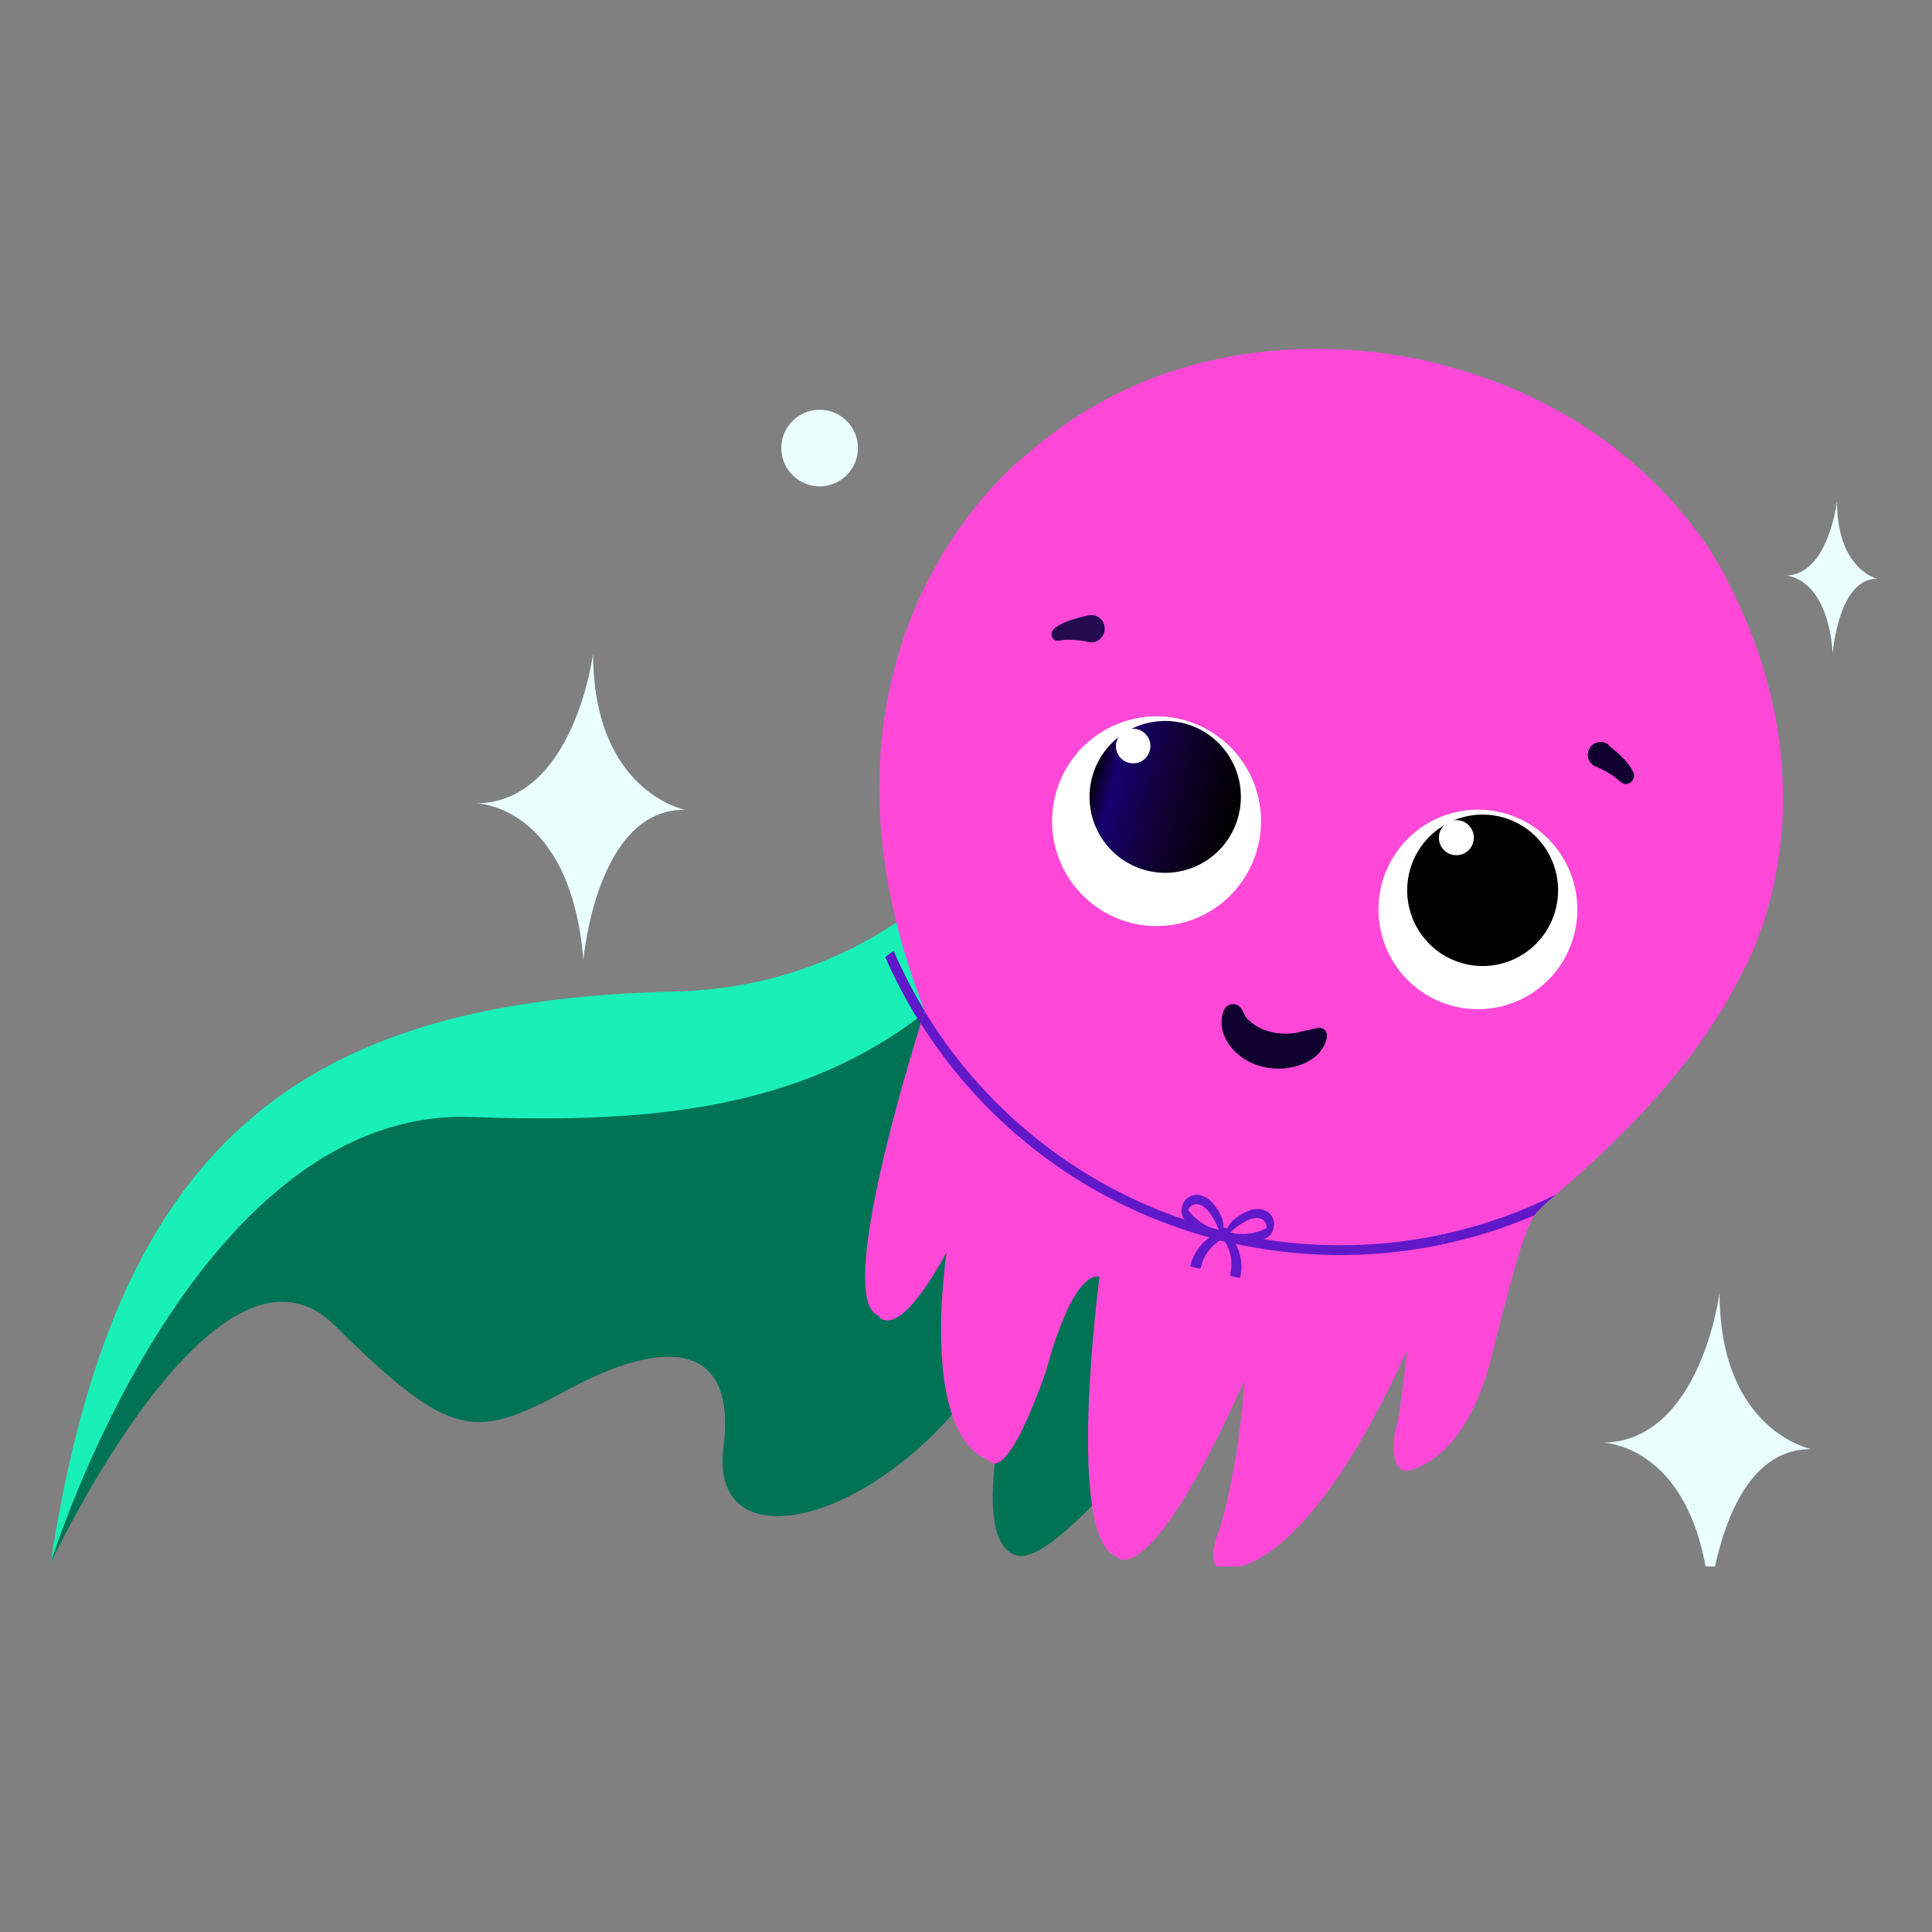 <svg xmlns="http://www.w3.org/2000/svg" xmlns:xlink="http://www.w3.org/1999/xlink" version="1.1" viewBox="0 0 640 640" xml:space="preserve">
<rect x="0" y="0" width="640" height="640" fill="#808080" stroke="none"/>
<g transform="matrix(9.54 0 0 9.54 369.76 290)" id="A6jwAmiHqhb0ZD3TzfGmd"  >
<g style="" vector-effect="non-scaling-stroke"   >
		<g transform="matrix(1 0 0 1 -12.17 5.37)" id="zaL-MEBpL4FJwRt2Um3AW" clip-path="url(#CLIPPATH_53)"  >
<clipPath id="CLIPPATH_53" >
	<rect transform="matrix(1 0 0 1 12.17 -5.16)" id="clip0_2062_5266" x="-37" y="-23.785" rx="0" ry="0" width="74" height="47.57" />
</clipPath>
<path style="stroke: none; stroke-width: 1; stroke-dasharray: none; stroke-linecap: butt; stroke-dashoffset: 0; stroke-linejoin: miter; stroke-miterlimit: 4; fill: rgb(0,115,85); fill-rule: nonzero; opacity: 1;" vector-effect="non-scaling-stroke"  transform=" translate(-24.83, -29.37)" d="M 0 47.877 C 0 47.877 5.763 35.57 9.863 39.624 C 13.963 43.678 14.752 43.585 18.006 41.834 C 21.26 40.084 23.837 40.117 23.363 43.86 C 22.889 47.604 27.769 46.729 31.285 42.738 C 34.8 38.748 31.36 46.536 33.433 47.577 C 35.506 48.617 43.59 34.956 45.129 40.357 C 46.669 45.759 51.907 29.631 48.576 15.943 L 40.228 10.871 L 34.383 21.949 C 34.383 21.949 28.305 28.947 22.518 29.917 C 16.731 30.887 10.548 31.207 10.548 31.207 C 10.548 31.207 2.276 35.787 0 47.877 Z" stroke-linecap="round" />
</g>
		<g transform="matrix(1 0 0 1 -17.67 5.73)" id="KcEx2CD2hOzYGN07Im7kp" clip-path="url(#CLIPPATH_54)"  >
<clipPath id="CLIPPATH_54" >
	<rect transform="matrix(1 0 0 1 17.67 -5.51)" id="clip0_2062_5266" x="-37" y="-23.785" rx="0" ry="0" width="74" height="47.57" />
</clipPath>
<path style="stroke: none; stroke-width: 1; stroke-dasharray: none; stroke-linecap: butt; stroke-dashoffset: 0; stroke-linejoin: miter; stroke-miterlimit: 4; fill: rgb(24,240,184); fill-rule: nonzero; opacity: 1;" vector-effect="non-scaling-stroke"  transform=" translate(-19.33, -29.73)" d="M 38.158 11.577 C 38.158 11.577 34.887 27.72 21.641 28.032 C 8.395 28.344 2.203 33.508 0 47.877 C 0 47.877 4.881 32.03 14.615 32.388 C 24.348 32.745 33.145 31.488 37.569 16.835 C 37.568 16.844 39.578 12.858 38.158 11.577 Z" stroke-linecap="round" />
</g>
		<g transform="matrix(1 0 0 1 7.22 2.89)" id="Mza5WiHqG6uT52y20k8qg" clip-path="url(#CLIPPATH_55)"  >
<clipPath id="CLIPPATH_55" >
	<rect transform="matrix(1 0 0 1 -7.22 -2.68)" id="clip0_2062_5266" x="-37" y="-23.785" rx="0" ry="0" width="74" height="47.57" />
</clipPath>
<path style="stroke: none; stroke-width: 1; stroke-dasharray: none; stroke-linecap: butt; stroke-dashoffset: 0; stroke-linejoin: miter; stroke-miterlimit: 4; fill: rgb(255,72,216); fill-rule: nonzero; opacity: 1;" vector-effect="non-scaling-stroke"  transform=" translate(-44.22, -26.89)" d="M 30.35 28.713 C 30.35 28.713 27.11 38.672 28.739 39.283 C 28.739 39.283 29.315 40.364 31.113 37.083 C 31.113 37.083 30.128 43.362 32.584 44.311 C 32.584 44.311 33.12 45.324 34.568 41.197 C 34.568 41.197 35.423 37.778 36.421 37.932 C 36.421 37.932 35.213 46.987 36.998 47.641 C 36.998 47.641 38.034 49.138 41.452 41.543 C 41.452 41.543 41.312 44.227 40.608 46.643 C 40.608 46.643 40.003 48.044 40.692 48.055 C 40.692 48.055 43.328 48.764 47.089 40.513 C 47.089 40.513 46.92 42.436 46.675 43.354 C 46.675 43.354 46.451 44.626 47.07 44.677 C 47.07 44.677 49.072 44.521 50.029 40.724 C 50.985 36.927 51.24 36.186 51.601 35.703 C 51.961 35.221 56.542 31.878 58.711 27.424 C 58.711 27.424 62.311 21.5 58.136 13.603 C 58.136 13.603 55.648 8.243 48.546 6.334 C 48.546 6.334 40.325 3.661 33.824 9.441 C 33.822 9.438 25.355 15.905 30.35 28.713 Z" stroke-linecap="round" />
</g>
		<g transform="matrix(1 0 0 1 1.4 -1.88)" id="Gn82peln2mNPXqqM8q2hx" clip-path="url(#CLIPPATH_56)"  >
<clipPath id="CLIPPATH_56" >
	<rect transform="matrix(1 0 0 1 -1.4 2.1)" id="clip0_2062_5266" x="-37" y="-23.785" rx="0" ry="0" width="74" height="47.57" />
</clipPath>
<path style="stroke: none; stroke-width: 1; stroke-dasharray: none; stroke-linecap: butt; stroke-dashoffset: 0; stroke-linejoin: miter; stroke-miterlimit: 4; fill: rgb(255,255,255); fill-rule: nonzero; opacity: 1;" vector-effect="non-scaling-stroke"  transform=" translate(-38.4, -22.12)" d="M 37.442 25.628 C 38.251 25.851 39.113 25.785 39.879 25.442 C 40.646 25.099 41.27 24.5 41.646 23.746 C 42.021 22.993 42.125 22.133 41.939 21.311 C 41.753 20.49 41.289 19.758 40.627 19.242 C 39.964 18.725 39.143 18.455 38.304 18.477 C 37.465 18.5 36.659 18.814 36.025 19.366 C 35.39 19.917 34.966 20.672 34.825 21.503 C 34.683 22.333 34.832 23.186 35.248 23.919 C 35.725 24.757 36.514 25.372 37.442 25.628 Z" stroke-linecap="round" />
</g>
		<g transform="matrix(1 0 0 1 1.7 -2.73)" id="bN2VCZJRtofvp0goBYCKn" clip-path="url(#CLIPPATH_57)"  >
<linearGradient id="SVGID_13" gradientUnits="userSpaceOnUse" gradientTransform="matrix(1 0 0 1 0 0)"  x1="41.094" y1="21.907" x2="36.092" y2="20.571">
<stop offset="0%" style="stop-color:rgb(0,0,0);stop-opacity: 1"/>
<stop offset="45%" style="stop-color:rgb(16,0,48);stop-opacity: 1"/>
<stop offset="84%" style="stop-color:rgb(24,0,112);stop-opacity: 1"/>
<stop offset="100%" style="stop-color:rgb(0,0,0);stop-opacity: 1"/>
</linearGradient>
<clipPath id="CLIPPATH_57" >
	<rect transform="matrix(1 0 0 1 -1.7 2.94)" id="clip0_2062_5266" x="-37" y="-23.785" rx="0" ry="0" width="74" height="47.57" />
</clipPath>
<path style="stroke: none; stroke-width: 1; stroke-dasharray: none; stroke-linecap: butt; stroke-dashoffset: 0; stroke-linejoin: miter; stroke-miterlimit: 4; fill: url(#SVGID_13); fill-rule: nonzero; opacity: 1;" vector-effect="non-scaling-stroke"  transform=" translate(-38.7, -21.27)" d="M 38.012 23.817 C 38.599 23.977 39.223 23.928 39.778 23.678 C 40.332 23.428 40.783 22.993 41.054 22.447 C 41.325 21.901 41.399 21.277 41.263 20.683 C 41.127 20.088 40.789 19.559 40.308 19.186 C 39.827 18.813 39.232 18.619 38.624 18.637 C 38.017 18.654 37.434 18.883 36.975 19.284 C 36.517 19.685 36.211 20.232 36.11 20.834 C 36.009 21.436 36.119 22.054 36.421 22.583 C 36.768 23.189 37.34 23.633 38.012 23.817 Z" stroke-linecap="round" />
</g>
		<g transform="matrix(1 0 0 1 0.59 -4.49)" id="7v9g_OLED6bwdZPBwkPSZ" clip-path="url(#CLIPPATH_58)"  >
<clipPath id="CLIPPATH_58" >
	<rect transform="matrix(1 0 0 1 -0.59 4.71)" id="clip0_2062_5266" x="-37" y="-23.785" rx="0" ry="0" width="74" height="47.57" />
</clipPath>
<path style="stroke: none; stroke-width: 1; stroke-dasharray: none; stroke-linecap: butt; stroke-dashoffset: 0; stroke-linejoin: miter; stroke-miterlimit: 4; fill: rgb(255,255,255); fill-rule: nonzero; opacity: 1;" vector-effect="non-scaling-stroke"  transform=" translate(-37.59, -19.51)" d="M 37.431 20.087 C 37.546 20.118 37.667 20.115 37.78 20.078 C 37.892 20.04 37.99 19.969 38.062 19.875 C 38.135 19.781 38.178 19.668 38.187 19.549 C 38.195 19.43 38.168 19.312 38.109 19.209 C 38.05 19.106 37.962 19.022 37.856 18.97 C 37.777 18.93 37.69 18.909 37.601 18.907 C 37.512 18.905 37.424 18.923 37.343 18.96 C 37.263 18.997 37.191 19.051 37.133 19.119 C 37.076 19.186 37.034 19.266 37.011 19.352 C 36.991 19.428 36.985 19.507 36.995 19.585 C 37.005 19.663 37.03 19.738 37.069 19.807 C 37.108 19.875 37.16 19.935 37.222 19.983 C 37.284 20.031 37.355 20.066 37.431 20.087 Z" stroke-linecap="round" />
</g>
		<g transform="matrix(1 0 0 1 12.56 1.18)" id="lXXRJZ1p3zBy054rd5PfK" clip-path="url(#CLIPPATH_59)"  >
<clipPath id="CLIPPATH_59" >
	<rect transform="matrix(1 0 0 1 -12.56 -0.97)" id="clip0_2062_5266" x="-37" y="-23.785" rx="0" ry="0" width="74" height="47.57" />
</clipPath>
<path style="stroke: none; stroke-width: 1; stroke-dasharray: none; stroke-linecap: butt; stroke-dashoffset: 0; stroke-linejoin: miter; stroke-miterlimit: 4; fill: rgb(255,255,255); fill-rule: nonzero; opacity: 1;" vector-effect="non-scaling-stroke"  transform=" translate(-49.56, -25.18)" d="M 48.653 28.524 C 49.48 28.75 50.362 28.659 51.126 28.269 C 51.89 27.879 52.482 27.218 52.787 26.414 C 53.092 25.61 53.089 24.721 52.776 23.919 C 52.464 23.118 51.867 22.462 51.099 22.078 C 50.331 21.695 49.449 21.612 48.624 21.845 C 47.799 22.078 47.089 22.611 46.634 23.34 C 46.178 24.069 46.01 24.942 46.16 25.788 C 46.31 26.636 46.769 27.396 47.448 27.922 C 47.806 28.2 48.216 28.405 48.653 28.524 Z" stroke-linecap="round" />
</g>
		<g transform="matrix(1 0 0 1 12.72 0.52)" id="0kv4_769CJGi16BJqG3-1" clip-path="url(#CLIPPATH_60)"  >
<linearGradient id="SVGID_14" gradientUnits="userSpaceOnUse" gradientTransform="matrix(1 0 0 1 0 0)"  x1="1628" y1="-400.091" x2="1826.63" y2="-453.163">
<stop offset="0%" style="stop-color:rgb(0,0,0);stop-opacity: 1"/>
<stop offset="45%" style="stop-color:rgb(16,0,48);stop-opacity: 1"/>
<stop offset="84%" style="stop-color:rgb(24,0,112);stop-opacity: 1"/>
<stop offset="100%" style="stop-color:rgb(0,0,0);stop-opacity: 1"/>
</linearGradient>
<clipPath id="CLIPPATH_60" >
	<rect transform="matrix(1 0 0 1 -12.72 -0.3)" id="clip0_2062_5266" x="-37" y="-23.785" rx="0" ry="0" width="74" height="47.57" />
</clipPath>
<path style="stroke: none; stroke-width: 1; stroke-dasharray: none; stroke-linecap: butt; stroke-dashoffset: 0; stroke-linejoin: miter; stroke-miterlimit: 4; fill: url(#SVGID_14); fill-rule: nonzero; opacity: 1;" vector-effect="non-scaling-stroke"  transform=" translate(-49.72, -24.52)" d="M 49.035 27.053 C 49.62 27.213 50.242 27.165 50.795 26.916 C 51.349 26.667 51.799 26.234 52.069 25.689 C 52.339 25.145 52.413 24.523 52.278 23.93 C 52.142 23.337 51.806 22.809 51.327 22.437 C 50.847 22.065 50.254 21.871 49.648 21.889 C 49.042 21.906 48.461 22.134 48.003 22.534 C 47.546 22.933 47.241 23.479 47.14 24.079 C 47.039 24.679 47.149 25.296 47.45 25.823 C 47.795 26.428 48.365 26.87 49.035 27.053 Z" stroke-linecap="round" />
</g>
		<g transform="matrix(1 0 0 1 11.81 -1.31)" id="Wg1_dy4no2UOgiCfvMycy" clip-path="url(#CLIPPATH_61)"  >
<clipPath id="CLIPPATH_61" >
	<rect transform="matrix(1 0 0 1 -11.81 1.53)" id="clip0_2062_5266" x="-37" y="-23.785" rx="0" ry="0" width="74" height="47.57" />
</clipPath>
<path style="stroke: none; stroke-width: 1; stroke-dasharray: none; stroke-linecap: butt; stroke-dashoffset: 0; stroke-linejoin: miter; stroke-miterlimit: 4; fill: rgb(255,255,255); fill-rule: nonzero; opacity: 1;" vector-effect="non-scaling-stroke"  transform=" translate(-48.81, -22.69)" d="M 48.649 23.276 C 48.765 23.308 48.888 23.305 49.003 23.267 C 49.117 23.229 49.218 23.158 49.292 23.063 C 49.366 22.967 49.409 22.852 49.417 22.731 C 49.426 22.611 49.398 22.491 49.339 22.386 C 49.279 22.281 49.189 22.196 49.082 22.142 C 48.965 22.084 48.833 22.066 48.705 22.089 C 48.576 22.112 48.459 22.175 48.37 22.27 C 48.28 22.366 48.223 22.487 48.208 22.616 C 48.192 22.746 48.218 22.878 48.282 22.991 C 48.322 23.061 48.374 23.122 48.437 23.17 C 48.5 23.219 48.572 23.255 48.649 23.276 Z" stroke-linecap="round" />
</g>
		<g transform="matrix(1 0 0 1 5.49 5.59)" id="hRrpLLEwB8y6grs3px4AJ" clip-path="url(#CLIPPATH_62)"  >
<clipPath id="CLIPPATH_62" >
	<rect transform="matrix(1 0 0 1 -5.49 -5.37)" id="clip0_2062_5266" x="-37" y="-23.785" rx="0" ry="0" width="74" height="47.57" />
</clipPath>
<path style="stroke: none; stroke-width: 1; stroke-dasharray: none; stroke-linecap: butt; stroke-dashoffset: 0; stroke-linejoin: miter; stroke-miterlimit: 4; fill: rgb(16,0,48); fill-rule: nonzero; opacity: 1;" vector-effect="non-scaling-stroke"  transform=" translate(-42.49, -29.59)" d="M 41.467 28.852 C 41.5 28.92 41.547 28.981 41.605 29.03 C 41.674 29.09 41.745 29.147 41.819 29.2 C 42.001 29.316 42.202 29.398 42.413 29.444 C 42.633 29.494 42.861 29.508 43.086 29.485 C 43.188 29.477 43.289 29.46 43.387 29.434 L 43.488 29.404 C 43.513 29.395 43.539 29.39 43.566 29.389 L 44.009 29.293 C 44.077 29.282 44.147 29.298 44.205 29.336 C 44.262 29.375 44.302 29.434 44.318 29.502 L 44.318 29.588 C 44.3 29.731 44.25 29.867 44.172 29.988 C 44.156 30.02 44.136 30.049 44.113 30.076 L 44.058 30.152 C 44.017 30.2 43.972 30.243 43.922 30.282 C 43.752 30.423 43.557 30.529 43.347 30.596 C 42.956 30.723 42.537 30.744 42.135 30.654 C 41.718 30.567 41.338 30.35 41.049 30.034 C 40.888 29.861 40.769 29.652 40.702 29.425 C 40.629 29.173 40.646 28.902 40.749 28.661 C 40.769 28.62 40.797 28.583 40.832 28.553 C 40.867 28.523 40.907 28.5 40.951 28.485 C 40.993 28.472 41.037 28.466 41.081 28.47 C 41.14 28.474 41.198 28.494 41.248 28.527 C 41.298 28.56 41.338 28.606 41.365 28.659 L 41.467 28.852 Z" stroke-linecap="round" />
</g>
		<g transform="matrix(1 0 0 1 17.18 -3.91)" id="tx9CWLfGDpNklDexOeOhs" clip-path="url(#CLIPPATH_63)"  >
<clipPath id="CLIPPATH_63" >
	<rect transform="matrix(1 0 0 1 -17.18 4.12)" id="clip0_2062_5266" x="-37" y="-23.785" rx="0" ry="0" width="74" height="47.57" />
</clipPath>
<path style="stroke: none; stroke-width: 1; stroke-dasharray: none; stroke-linecap: butt; stroke-dashoffset: 0; stroke-linejoin: miter; stroke-miterlimit: 4; fill: rgb(16,0,48); fill-rule: nonzero; opacity: 1;" vector-effect="non-scaling-stroke"  transform=" translate(-54.18, -20.09)" d="M 54.102 19.489 C 54.188 19.554 54.256 19.619 54.332 19.677 C 54.41 19.741 54.484 19.808 54.555 19.88 C 54.631 19.951 54.7 20.029 54.764 20.112 C 54.842 20.209 54.908 20.314 54.961 20.426 C 54.988 20.495 54.989 20.572 54.961 20.641 C 54.934 20.71 54.882 20.766 54.814 20.797 C 54.767 20.82 54.715 20.828 54.663 20.821 C 54.611 20.814 54.563 20.793 54.523 20.76 L 54.428 20.683 C 54.411 20.668 54.352 20.621 54.299 20.575 C 54.236 20.527 54.171 20.484 54.103 20.445 L 53.885 20.324 C 53.813 20.287 53.739 20.253 53.664 20.223 C 53.608 20.202 53.557 20.171 53.513 20.131 C 53.47 20.09 53.435 20.041 53.411 19.986 C 53.388 19.931 53.376 19.873 53.376 19.813 C 53.376 19.754 53.388 19.695 53.411 19.64 C 53.434 19.585 53.467 19.535 53.51 19.493 C 53.552 19.451 53.602 19.418 53.657 19.396 C 53.712 19.375 53.771 19.364 53.83 19.366 C 53.89 19.367 53.948 19.381 54.002 19.405 C 54.037 19.419 54.07 19.439 54.1 19.462 L 54.102 19.489 Z" stroke-linecap="round" />
</g>
		<g transform="matrix(1 0 0 1 -1.32 -8.57)" id="AwuS7qKlpnKY5laqc5UuT" clip-path="url(#CLIPPATH_64)"  >
<linearGradient id="SVGID_15" gradientUnits="userSpaceOnUse" gradientTransform="matrix(1 0 0 1 0 0)"  x1="115.513" y1="258.97" x2="117.76" y2="265.774">
<stop offset="0%" style="stop-color:rgb(38,10,80);stop-opacity: 1"/>
<stop offset="47%" style="stop-color:rgb(38,10,80);stop-opacity: 1"/>
<stop offset="100%" style="stop-color:rgb(38,10,80);stop-opacity: 1"/>
</linearGradient>
<clipPath id="CLIPPATH_64" >
	<rect transform="matrix(1 0 0 1 1.32 8.78)" id="clip0_2062_5266" x="-37" y="-23.785" rx="0" ry="0" width="74" height="47.57" />
</clipPath>
<path style="stroke: none; stroke-width: 1; stroke-dasharray: none; stroke-linecap: butt; stroke-dashoffset: 0; stroke-linejoin: miter; stroke-miterlimit: 4; fill: url(#SVGID_15); fill-rule: nonzero; opacity: 1;" vector-effect="non-scaling-stroke"  transform=" translate(-35.68, -15.43)" d="M 36.025 15.89 C 35.945 15.871 35.863 15.857 35.781 15.848 C 35.698 15.835 35.615 15.827 35.532 15.824 C 35.446 15.824 35.364 15.812 35.289 15.814 C 35.223 15.816 35.157 15.824 35.091 15.837 L 35.013 15.85 C 34.984 15.856 34.953 15.856 34.924 15.85 C 34.895 15.842 34.868 15.829 34.844 15.812 C 34.819 15.795 34.799 15.772 34.784 15.746 C 34.768 15.72 34.758 15.692 34.754 15.662 C 34.75 15.621 34.755 15.58 34.768 15.542 C 34.782 15.504 34.805 15.469 34.834 15.441 C 34.925 15.359 35.029 15.294 35.142 15.248 C 35.236 15.198 35.336 15.158 35.44 15.13 C 35.533 15.1 35.639 15.062 35.73 15.043 C 35.821 15.023 35.914 14.993 36.027 14.969 L 36.05 14.969 C 36.11 14.956 36.172 14.956 36.231 14.969 C 36.291 14.982 36.348 15.006 36.399 15.041 C 36.45 15.076 36.494 15.12 36.528 15.171 C 36.561 15.223 36.583 15.281 36.593 15.342 C 36.615 15.466 36.588 15.593 36.519 15.697 C 36.449 15.802 36.342 15.875 36.22 15.902 C 36.155 15.914 36.088 15.91 36.025 15.89 Z" stroke-linecap="round" />
</g>
		<g transform="matrix(1 0 0 1 -6.79 4.96)" id="qMa-13JDuVhT-j6fN9ZF8" clip-path="url(#CLIPPATH_65)"  >
<linearGradient id="SVGID_16" gradientUnits="userSpaceOnUse" gradientTransform="matrix(1 0 0 1 0 0)"  x1="49.602" y1="48.262" x2="114.363" y2="112.474">
<stop offset="0%" style="stop-color:rgb(38,10,80);stop-opacity: 1"/>
<stop offset="47%" style="stop-color:rgb(38,10,80);stop-opacity: 1"/>
<stop offset="100%" style="stop-color:rgb(38,10,80);stop-opacity: 1"/>
</linearGradient>
<clipPath id="CLIPPATH_65" >
	<rect transform="matrix(1 0 0 1 6.79 -4.75)" id="clip0_2062_5266" x="-37" y="-23.785" rx="0" ry="0" width="74" height="47.57" />
</clipPath>
<path style="stroke: none; stroke-width: 1; stroke-dasharray: none; stroke-linecap: butt; stroke-dashoffset: 0; stroke-linejoin: miter; stroke-miterlimit: 4; fill: url(#SVGID_16); fill-rule: nonzero; opacity: 1;" vector-effect="non-scaling-stroke"  transform=" translate(-30.21, -28.96)" d="M 30.099 28.959 L 30.214 29.143 C 30.267 28.976 30.306 28.853 30.328 28.782 C 30.253 28.842 30.175 28.9 30.099 28.959 Z" stroke-linecap="round" />
</g>
		<g transform="matrix(1 0 0 1 -6.79 4.96)" id="WDaeA6fF3YT1BlWetnYEB" clip-path="url(#CLIPPATH_66)"  >
<linearGradient id="SVGID_17" gradientUnits="userSpaceOnUse" gradientTransform="matrix(1 0 0 1 0 0)"  x1="83.892" y1="28.962" x2="144.888" y2="28.962">
<stop offset="0%" style="stop-color:rgb(96,24,200);stop-opacity: 1"/>
<stop offset="47%" style="stop-color:rgb(96,24,200);stop-opacity: 1"/>
<stop offset="100%" style="stop-color:rgb(96,24,200);stop-opacity: 1"/>
</linearGradient>
<clipPath id="CLIPPATH_66" >
	<rect transform="matrix(1 0 0 1 6.79 -4.75)" id="clip0_2062_5266" x="-37" y="-23.785" rx="0" ry="0" width="74" height="47.57" />
</clipPath>
<path style="stroke: none; stroke-width: 1; stroke-dasharray: none; stroke-linecap: butt; stroke-dashoffset: 0; stroke-linejoin: miter; stroke-miterlimit: 4; fill: url(#SVGID_17); fill-rule: nonzero; opacity: 1;" vector-effect="non-scaling-stroke"  transform=" translate(-30.21, -28.96)" d="M 30.099 28.959 L 30.214 29.143 C 30.267 28.976 30.306 28.853 30.328 28.782 C 30.253 28.842 30.175 28.9 30.099 28.959 Z" stroke-linecap="round" />
</g>
		<g transform="matrix(1 0 0 1 -7.33 3.8)" id="SYfsR9qWTyma7ohiL3r49" clip-path="url(#CLIPPATH_67)"  >
<linearGradient id="SVGID_18" gradientUnits="userSpaceOnUse" gradientTransform="matrix(1 0 0 1 0 0)"  x1="154.068" y1="142.006" x2="569.99" y2="521.296">
<stop offset="0%" style="stop-color:rgb(38,10,80);stop-opacity: 1"/>
<stop offset="47%" style="stop-color:rgb(38,10,80);stop-opacity: 1"/>
<stop offset="100%" style="stop-color:rgb(38,10,80);stop-opacity: 1"/>
</linearGradient>
<clipPath id="CLIPPATH_67" >
	<rect transform="matrix(1 0 0 1 7.33 -3.58)" id="clip0_2062_5266" x="-37" y="-23.785" rx="0" ry="0" width="74" height="47.57" />
</clipPath>
<path style="stroke: none; stroke-width: 1; stroke-dasharray: none; stroke-linecap: butt; stroke-dashoffset: 0; stroke-linejoin: miter; stroke-miterlimit: 4; fill: url(#SVGID_18); fill-rule: nonzero; opacity: 1;" vector-effect="non-scaling-stroke"  transform=" translate(-29.67, -27.8)" d="M 30.35 28.722 C 29.942 28.05 29.58 27.351 29.268 26.63 L 28.989 26.837 C 29.31 27.57 29.681 28.28 30.1 28.961 C 30.176 28.903 30.254 28.844 30.329 28.784 C 30.34 28.749 30.347 28.73 30.35 28.722 Z" stroke-linecap="round" />
</g>
		<g transform="matrix(1 0 0 1 -7.33 3.8)" id="D_X2ppTlcALmjiJuN5cw_" clip-path="url(#CLIPPATH_68)"  >
<linearGradient id="SVGID_19" gradientUnits="userSpaceOnUse" gradientTransform="matrix(1 0 0 1 0 0)"  x1="-136.315" y1="189.327" x2="97.251" y2="-36.411">
<stop offset="0%" style="stop-color:rgb(96,24,200);stop-opacity: 1"/>
<stop offset="47%" style="stop-color:rgb(96,24,200);stop-opacity: 1"/>
<stop offset="100%" style="stop-color:rgb(96,24,200);stop-opacity: 1"/>
</linearGradient>
<clipPath id="CLIPPATH_68" >
	<rect transform="matrix(1 0 0 1 7.33 -3.58)" id="clip0_2062_5266" x="-37" y="-23.785" rx="0" ry="0" width="74" height="47.57" />
</clipPath>
<path style="stroke: none; stroke-width: 1; stroke-dasharray: none; stroke-linecap: butt; stroke-dashoffset: 0; stroke-linejoin: miter; stroke-miterlimit: 4; fill: url(#SVGID_19); fill-rule: nonzero; opacity: 1;" vector-effect="non-scaling-stroke"  transform=" translate(-29.67, -27.8)" d="M 30.35 28.722 C 29.942 28.05 29.58 27.351 29.268 26.63 L 28.989 26.837 C 29.31 27.57 29.681 28.28 30.1 28.961 C 30.176 28.903 30.254 28.844 30.329 28.784 C 30.34 28.749 30.347 28.73 30.35 28.722 Z" stroke-linecap="round" />
</g>
		<g transform="matrix(1 0 0 1 -7.33 3.8)" id="SfjIIS1ogQFUmhKY3Y0p7" clip-path="url(#CLIPPATH_69)"  >
<linearGradient id="SVGID_20" gradientUnits="userSpaceOnUse" gradientTransform="matrix(1 0 0 1 0 0)"  x1="348.102" y1="27.796" x2="709.939" y2="27.796">
<stop offset="0%" style="stop-color:rgb(96,24,200);stop-opacity: 1"/>
<stop offset="47%" style="stop-color:rgb(96,24,200);stop-opacity: 1"/>
<stop offset="100%" style="stop-color:rgb(96,24,200);stop-opacity: 1"/>
</linearGradient>
<clipPath id="CLIPPATH_69" >
	<rect transform="matrix(1 0 0 1 7.33 -3.58)" id="clip0_2062_5266" x="-37" y="-23.785" rx="0" ry="0" width="74" height="47.57" />
</clipPath>
<path style="stroke: none; stroke-width: 1; stroke-dasharray: none; stroke-linecap: butt; stroke-dashoffset: 0; stroke-linejoin: miter; stroke-miterlimit: 4; fill: url(#SVGID_20); fill-rule: nonzero; opacity: 1;" vector-effect="non-scaling-stroke"  transform=" translate(-29.67, -27.8)" d="M 30.35 28.722 C 29.942 28.05 29.58 27.351 29.268 26.63 L 28.989 26.837 C 29.31 27.57 29.681 28.28 30.1 28.961 C 30.176 28.903 30.254 28.844 30.329 28.784 C 30.34 28.749 30.347 28.73 30.35 28.722 Z" stroke-linecap="round" />
</g>
		<g transform="matrix(1 0 0 1 13.29 11.95)" id="mhL__Dqlhan6GViFbg8qS" clip-path="url(#CLIPPATH_70)"  >
<clipPath id="CLIPPATH_70" >
	<rect transform="matrix(1 0 0 1 -13.29 -11.73)" id="clip0_2062_5266" x="-37" y="-23.785" rx="0" ry="0" width="74" height="47.57" />
</clipPath>
<path style="stroke: none; stroke-width: 1; stroke-dasharray: none; stroke-linecap: butt; stroke-dashoffset: 0; stroke-linejoin: miter; stroke-miterlimit: 4; fill: rgb(255,72,216); fill-rule: nonzero; opacity: 1;" vector-effect="non-scaling-stroke"  transform=" translate(-50.29, -35.95)" d="M 52.268 35.084 C 51.042 35.694 49.746 36.151 48.409 36.446 C 48.378 36.576 48.346 36.693 48.315 36.813 C 49.418 36.582 50.495 36.242 51.532 35.798 C 51.554 35.764 51.577 35.732 51.601 35.7 C 51.81 35.481 52.032 35.275 52.268 35.084 Z" stroke-linecap="round" />
</g>
		<g transform="matrix(1 0 0 1 13.29 11.95)" id="3eyLvjH9NGAI8jQ0hIRA7" clip-path="url(#CLIPPATH_71)"  >
<linearGradient id="SVGID_21" gradientUnits="userSpaceOnUse" gradientTransform="matrix(1 0 0 1 0 0)"  x1="975.564" y1="35.949" x2="2026.96" y2="35.949">
<stop offset="0%" style="stop-color:rgb(96,24,200);stop-opacity: 1"/>
<stop offset="47%" style="stop-color:rgb(96,24,200);stop-opacity: 1"/>
<stop offset="100%" style="stop-color:rgb(96,24,200);stop-opacity: 1"/>
</linearGradient>
<clipPath id="CLIPPATH_71" >
	<rect transform="matrix(1 0 0 1 -13.29 -11.73)" id="clip0_2062_5266" x="-37" y="-23.785" rx="0" ry="0" width="74" height="47.57" />
</clipPath>
<path style="stroke: none; stroke-width: 1; stroke-dasharray: none; stroke-linecap: butt; stroke-dashoffset: 0; stroke-linejoin: miter; stroke-miterlimit: 4; fill: url(#SVGID_21); fill-rule: nonzero; opacity: 1;" vector-effect="non-scaling-stroke"  transform=" translate(-50.29, -35.95)" d="M 52.268 35.084 C 51.042 35.694 49.746 36.151 48.409 36.446 C 48.378 36.576 48.346 36.693 48.315 36.813 C 49.418 36.582 50.495 36.242 51.532 35.798 C 51.554 35.764 51.577 35.732 51.601 35.7 C 51.81 35.481 52.032 35.275 52.268 35.084 Z" stroke-linecap="round" />
</g>
		<g transform="matrix(1 0 0 1 2.31 8.97)" id="D9i7MPAIbS8sHJJ9jj81J" clip-path="url(#CLIPPATH_72)"  >
<clipPath id="CLIPPATH_72" >
	<rect transform="matrix(1 0 0 1 -2.31 -8.75)" id="clip0_2062_5266" x="-37" y="-23.785" rx="0" ry="0" width="74" height="47.57" />
</clipPath>
<path style="stroke: none; stroke-width: 1; stroke-dasharray: none; stroke-linecap: butt; stroke-dashoffset: 0; stroke-linejoin: miter; stroke-miterlimit: 4; fill: rgb(255,72,216); fill-rule: nonzero; opacity: 1;" vector-effect="non-scaling-stroke"  transform=" translate(-39.31, -32.97)" d="M 30.368 28.75 L 30.328 28.782 C 30.306 28.853 30.267 28.975 30.214 29.143 C 32.094 32.118 34.835 34.447 38.069 35.818 C 41.304 37.188 44.878 37.536 48.314 36.815 C 48.345 36.694 48.378 36.572 48.409 36.447 C 44.978 37.204 41.397 36.869 38.164 35.49 C 34.931 34.111 32.206 31.756 30.368 28.752 L 30.368 28.75 Z" stroke-linecap="round" />
</g>
		<g transform="matrix(1 0 0 1 2.31 8.97)" id="Ri1mlP2CzhuvoTJBnEwuG" clip-path="url(#CLIPPATH_73)"  >
<linearGradient id="SVGID_22" gradientUnits="userSpaceOnUse" gradientTransform="matrix(1 0 0 1 0 0)"  x1="4297.5" y1="32.966" x2="9136.11" y2="32.966">
<stop offset="0%" style="stop-color:rgb(96,24,200);stop-opacity: 1"/>
<stop offset="47%" style="stop-color:rgb(96,24,200);stop-opacity: 1"/>
<stop offset="100%" style="stop-color:rgb(96,24,200);stop-opacity: 1"/>
</linearGradient>
<clipPath id="CLIPPATH_73" >
	<rect transform="matrix(1 0 0 1 -2.31 -8.75)" id="clip0_2062_5266" x="-37" y="-23.785" rx="0" ry="0" width="74" height="47.57" />
</clipPath>
<path style="stroke: none; stroke-width: 1; stroke-dasharray: none; stroke-linecap: butt; stroke-dashoffset: 0; stroke-linejoin: miter; stroke-miterlimit: 4; fill: url(#SVGID_22); fill-rule: nonzero; opacity: 1;" vector-effect="non-scaling-stroke"  transform=" translate(-39.31, -32.97)" d="M 30.368 28.75 L 30.328 28.782 C 30.306 28.853 30.267 28.975 30.214 29.143 C 32.094 32.118 34.835 34.447 38.069 35.818 C 41.304 37.188 44.878 37.536 48.314 36.815 C 48.345 36.694 48.378 36.572 48.409 36.447 C 44.978 37.204 41.397 36.869 38.164 35.49 C 34.931 34.111 32.206 31.756 30.368 28.752 L 30.368 28.75 Z" stroke-linecap="round" />
</g>
		<g transform="matrix(1 0 0 1 -6.66 4.75)" id="5uzdpgFNcMBr5vVtY6gKR" clip-path="url(#CLIPPATH_74)"  >
<clipPath id="CLIPPATH_74" >
	<rect transform="matrix(1 0 0 1 6.66 -4.54)" id="clip0_2062_5266" x="-37" y="-23.785" rx="0" ry="0" width="74" height="47.57" />
</clipPath>
<path style="stroke: none; stroke-width: 1; stroke-dasharray: none; stroke-linecap: butt; stroke-dashoffset: 0; stroke-linejoin: miter; stroke-miterlimit: 4; fill: rgb(255,72,216); fill-rule: nonzero; opacity: 1;" vector-effect="non-scaling-stroke"  transform=" translate(-30.34, -28.75)" d="M 30.322 28.782 L 30.362 28.751 L 30.343 28.72 C 30.341 28.742 30.334 28.763 30.322 28.782 Z" stroke-linecap="round" />
</g>
		<g transform="matrix(1 0 0 1 -6.66 4.75)" id="Nl9Y4bWwLmBE9xvk06Vfi" clip-path="url(#CLIPPATH_75)"  >
<linearGradient id="SVGID_23" gradientUnits="userSpaceOnUse" gradientTransform="matrix(1 0 0 1 0 0)"  x1="39.743" y1="28.751" x2="50.427" y2="28.751">
<stop offset="0%" style="stop-color:rgb(96,24,200);stop-opacity: 1"/>
<stop offset="47%" style="stop-color:rgb(96,24,200);stop-opacity: 1"/>
<stop offset="100%" style="stop-color:rgb(96,24,200);stop-opacity: 1"/>
</linearGradient>
<clipPath id="CLIPPATH_75" >
	<rect transform="matrix(1 0 0 1 6.66 -4.54)" id="clip0_2062_5266" x="-37" y="-23.785" rx="0" ry="0" width="74" height="47.57" />
</clipPath>
<path style="stroke: none; stroke-width: 1; stroke-dasharray: none; stroke-linecap: butt; stroke-dashoffset: 0; stroke-linejoin: miter; stroke-miterlimit: 4; fill: url(#SVGID_23); fill-rule: nonzero; opacity: 1;" vector-effect="non-scaling-stroke"  transform=" translate(-30.34, -28.75)" d="M 30.322 28.782 L 30.362 28.751 L 30.343 28.72 C 30.341 28.742 30.334 28.763 30.322 28.782 Z" stroke-linecap="round" />
</g>
		<g transform="matrix(1 0 0 1 3.87 12.53)" id="vkeWotxR96wDB05ZRgfqu" clip-path="url(#CLIPPATH_76)"  >
<linearGradient id="SVGID_24" gradientUnits="userSpaceOnUse" gradientTransform="matrix(1 0 0 1 0 0)"  x1="1053.19" y1="272.06" x2="1132" y2="290.263">
<stop offset="0%" style="stop-color:rgb(96,24,200);stop-opacity: 1"/>
<stop offset="47%" style="stop-color:rgb(96,24,200);stop-opacity: 1"/>
<stop offset="100%" style="stop-color:rgb(96,24,200);stop-opacity: 1"/>
</linearGradient>
<clipPath id="CLIPPATH_76" >
	<rect transform="matrix(1 0 0 1 -3.87 -12.32)" id="clip0_2062_5266" x="-37" y="-23.785" rx="0" ry="0" width="74" height="47.57" />
</clipPath>
<path style="stroke: none; stroke-width: 1; stroke-dasharray: none; stroke-linecap: butt; stroke-dashoffset: 0; stroke-linejoin: miter; stroke-miterlimit: 4; fill: url(#SVGID_24); fill-rule: nonzero; opacity: 1;" vector-effect="non-scaling-stroke"  transform=" translate(-40.87, -36.53)" d="M 42.478 36.171 C 42.493 36.039 42.458 35.905 42.378 35.799 C 42.298 35.692 42.18 35.62 42.049 35.598 C 41.715 35.521 41.349 35.74 41.102 35.937 C 40.996 36.022 40.913 36.131 40.859 36.256 L 40.721 36.223 C 40.727 36.089 40.701 35.955 40.644 35.833 C 40.515 35.547 40.276 35.191 39.942 35.113 C 39.814 35.075 39.677 35.087 39.558 35.148 C 39.439 35.209 39.349 35.313 39.304 35.439 L 39.277 35.554 C 39.262 35.621 39.262 35.691 39.277 35.759 C 39.293 35.827 39.324 35.89 39.368 35.944 C 39.601 36.225 39.904 36.44 40.247 36.567 C 39.916 36.797 39.679 37.139 39.578 37.53 C 39.577 37.537 39.577 37.543 39.578 37.55 C 39.579 37.556 39.581 37.561 39.584 37.566 C 39.588 37.572 39.593 37.577 39.599 37.581 C 39.604 37.585 39.609 37.587 39.615 37.589 L 39.881 37.651 L 39.902 37.651 C 39.908 37.65 39.915 37.647 39.92 37.643 L 39.934 37.629 C 39.938 37.623 39.94 37.616 39.941 37.609 C 39.982 37.416 40.062 37.233 40.176 37.073 C 40.291 36.912 40.437 36.776 40.605 36.675 L 40.774 36.714 C 40.88 36.88 40.951 37.066 40.983 37.26 C 41.014 37.455 41.006 37.654 40.958 37.845 C 40.953 37.854 40.952 37.864 40.955 37.874 C 40.957 37.884 40.963 37.893 40.971 37.899 C 40.976 37.904 40.983 37.907 40.989 37.908 L 41.256 37.97 L 41.276 37.97 C 41.282 37.968 41.287 37.966 41.292 37.962 C 41.298 37.959 41.304 37.955 41.307 37.949 C 41.31 37.944 41.313 37.938 41.314 37.932 L 41.314 37.925 C 41.394 37.532 41.331 37.123 41.137 36.772 C 41.501 36.809 41.867 36.75 42.201 36.599 C 42.263 36.57 42.318 36.528 42.361 36.474 C 42.405 36.421 42.435 36.358 42.451 36.291 L 42.477 36.176 L 42.478 36.171 Z M 40.569 36.316 C 40.141 36.222 39.762 35.975 39.503 35.62 C 39.526 35.546 39.577 35.483 39.645 35.447 C 39.714 35.41 39.794 35.403 39.868 35.425 C 40.213 35.504 40.48 36.096 40.569 36.316 Z M 42.218 36.248 C 41.826 36.449 41.377 36.504 40.949 36.401 C 41.051 36.308 41.16 36.221 41.274 36.141 C 41.558 35.948 41.8 35.866 41.971 35.906 C 42.01 35.912 42.046 35.926 42.079 35.946 C 42.112 35.967 42.14 35.993 42.163 36.024 C 42.208 36.088 42.226 36.167 42.214 36.244 L 42.218 36.248 Z" stroke-linecap="round" />
</g>
		<g transform="matrix(1 0 0 1 -18.58 -2.39)" id="RhWeRNaHcPm-Ex199RQ33" clip-path="url(#CLIPPATH_77)"  >
<clipPath id="CLIPPATH_77" >
	<rect transform="matrix(1 0 0 1 18.58 2.6)" id="clip0_2062_5266" x="-37" y="-23.785" rx="0" ry="0" width="74" height="47.57" />
</clipPath>
<path style="stroke: none; stroke-width: 1; stroke-dasharray: none; stroke-linecap: butt; stroke-dashoffset: 0; stroke-linejoin: miter; stroke-miterlimit: 4; fill: rgb(234,255,255); fill-rule: nonzero; opacity: 1;" vector-effect="non-scaling-stroke"  transform=" translate(-18.42, -21.61)" d="M 18.836 16.286 C 18.836 16.286 18.19 21.434 14.8 21.499 C 14.8 21.499 18.051 21.555 18.499 26.936 C 18.499 26.936 18.948 21.667 22.031 21.723 C 22.031 21.723 18.836 21.106 18.836 16.286 Z" stroke-linecap="round" />
</g>
		<g transform="matrix(1 0 0 1 -10.3 -14.84)" id="ZxoSiB65282w-EdRcEwfP" clip-path="url(#CLIPPATH_78)"  >
<clipPath id="CLIPPATH_78" >
	<rect transform="matrix(1 0 0 1 10.3 15.06)" id="clip0_2062_5266" x="-37" y="-23.785" rx="0" ry="0" width="74" height="47.57" />
</clipPath>
<path style="stroke: none; stroke-width: 1; stroke-dasharray: none; stroke-linecap: butt; stroke-dashoffset: 0; stroke-linejoin: miter; stroke-miterlimit: 4; fill: rgb(234,255,255); fill-rule: nonzero; opacity: 1;" vector-effect="non-scaling-stroke"  transform=" translate(-26.7, -9.16)" d="M 28.032 9.159 C 28.032 8.424 27.436 7.829 26.702 7.829 C 25.967 7.829 25.371 8.424 25.371 9.159 C 25.371 9.894 25.967 10.49 26.702 10.49 C 27.436 10.49 28.032 9.894 28.032 9.159 Z" stroke-linecap="round" />
</g>
		<g transform="matrix(1 0 0 1 20.53 19.81)" id="lKPCXfT8PQ9PZpLp_u12v" clip-path="url(#CLIPPATH_79)"  >
<clipPath id="CLIPPATH_79" >
	<rect transform="matrix(1 0 0 1 -20.53 -19.6)" id="clip0_2062_5266" x="-37" y="-23.785" rx="0" ry="0" width="74" height="47.57" />
</clipPath>
<path style="stroke: none; stroke-width: 1; stroke-dasharray: none; stroke-linecap: butt; stroke-dashoffset: 0; stroke-linejoin: miter; stroke-miterlimit: 4; fill: rgb(234,255,255); fill-rule: nonzero; opacity: 1;" vector-effect="non-scaling-stroke"  transform=" translate(-57.53, -43.81)" d="M 57.95 38.486 C 57.95 38.486 57.305 43.633 53.914 43.699 C 53.914 43.699 57.165 43.755 57.614 49.136 C 57.614 49.136 58.062 43.867 61.145 43.923 C 61.145 43.923 57.95 43.306 57.95 38.486 Z" stroke-linecap="round" />
</g>
		<g transform="matrix(1 0 0 1 24.84 -10.36)" id="HzFsWVXvqGouNa5VzrAVv" clip-path="url(#CLIPPATH_80)"  >
<clipPath id="CLIPPATH_80" >
	<rect transform="matrix(1 0 0 1 -24.84 10.57)" id="clip0_2062_5266" x="-37" y="-23.785" rx="0" ry="0" width="74" height="47.57" />
</clipPath>
<path style="stroke: none; stroke-width: 1; stroke-dasharray: none; stroke-linecap: butt; stroke-dashoffset: 0; stroke-linejoin: miter; stroke-miterlimit: 4; fill: rgb(234,255,255); fill-rule: nonzero; opacity: 1;" vector-effect="non-scaling-stroke"  transform=" translate(-61.84, -13.64)" d="M 62.027 11 C 62.027 11 61.744 13.555 60.257 13.587 C 60.257 13.587 61.683 13.615 61.879 16.286 C 61.879 16.286 62.076 13.671 63.428 13.698 C 63.428 13.698 62.027 13.392 62.027 11 Z" stroke-linecap="round" />
</g>
</g>
</g>
</svg>